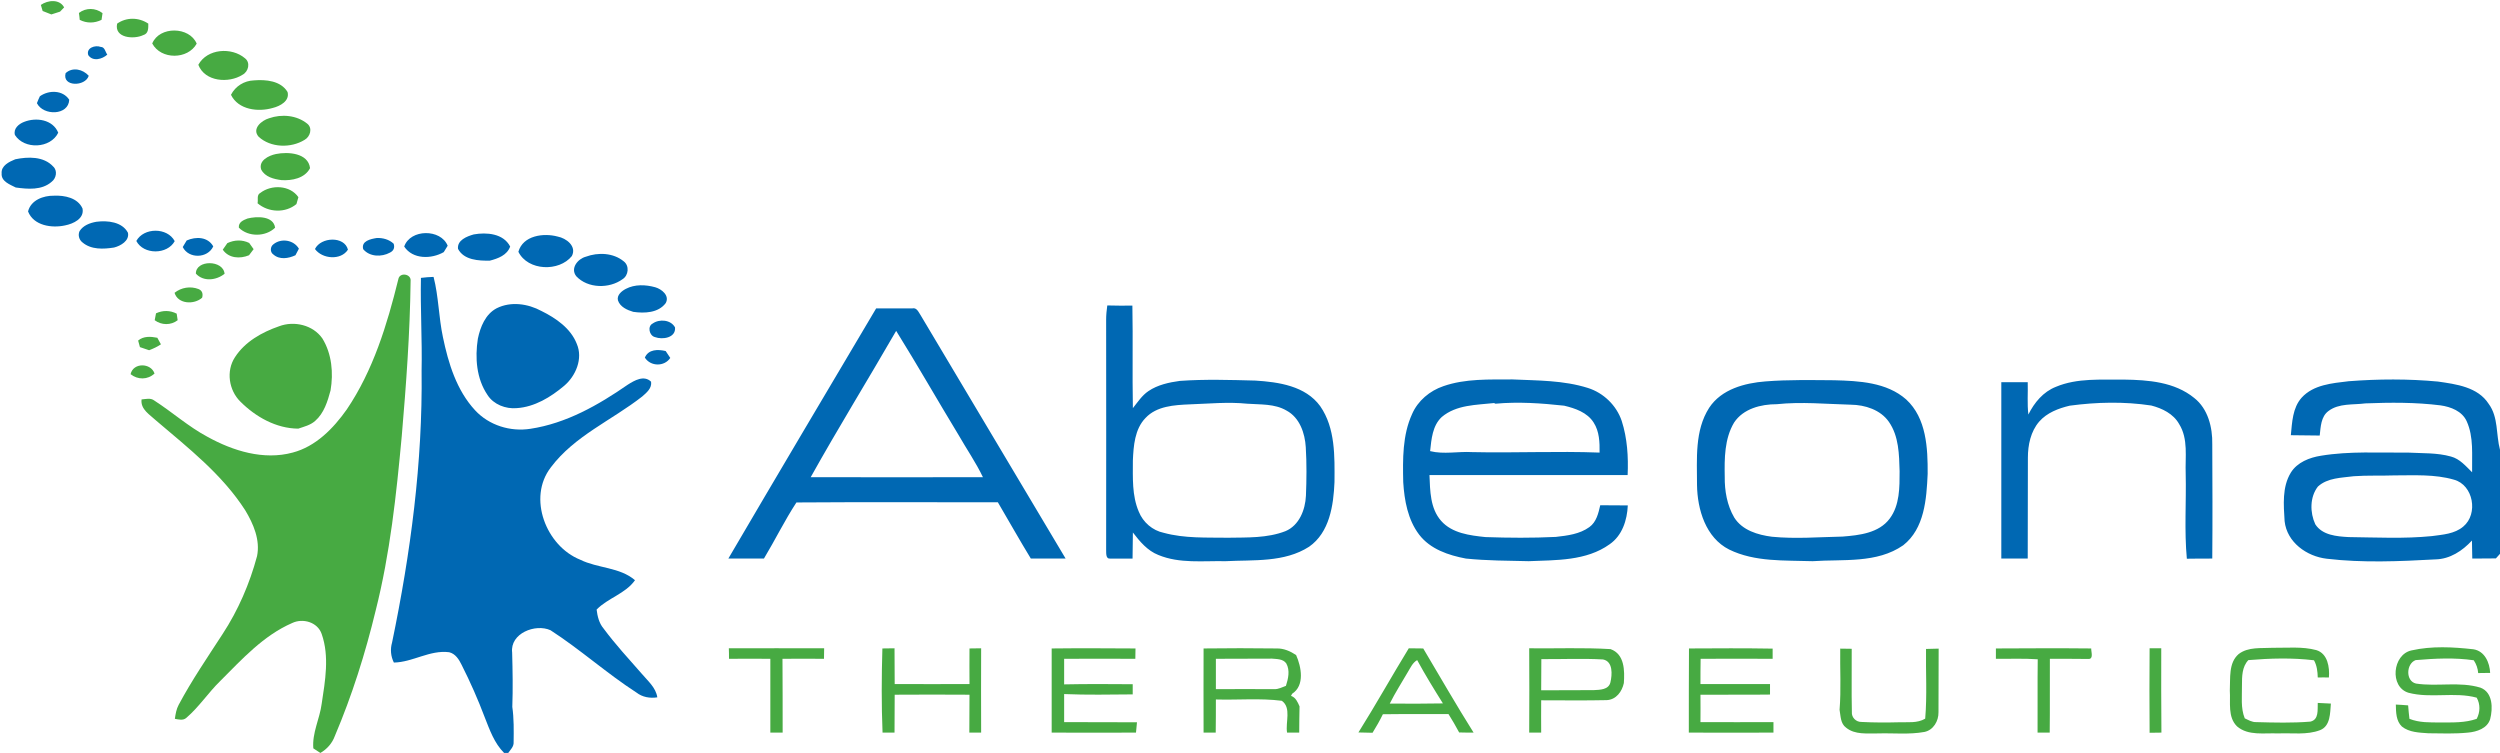 <svg version="1.2" xmlns="http://www.w3.org/2000/svg" viewBox="0 0 1524 459" width="1524" height="459">
	<title>logo_abeona_retina-svg</title>
	<style>
		.s0 { fill: #0068b3 } 
		.s1 { fill: #47aa42 } 
	</style>
	<g id="#ffffffff">
		<path id="Layer" class="s0" d="m53.8 33.6c-1.4-4.4 4.2-6.3 7.6-5 2.5 0 2.8 3.1 4 4.7-3.1 2.8-8.8 4.4-11.6 0.3zm-13.8 11c4.2-3.9 10.5-2.4 14.1 1.6-2.1 6.7-16.4 6.8-14.1-1.6zm-15.7 14.1c5.4-3.9 14-3.9 17.9 2.1-0.4 9.7-15.8 9.9-19.7 2.1 0.4-1.1 1.3-3.2 1.8-4.2zm-9.6 15.6c7.3-2.9 17.5-1.5 20.8 6.6-4.7 9.7-20.7 10.4-26.4 1.4-1.1-3.9 2.4-6.8 5.6-8zm-5.4 22.8c7.7-1.6 17.3-1.9 23.1 4.4 2.8 2.5 1.9 7.2-0.9 9.3-6 5.3-14.6 4.5-21.9 3.5-3.5-1.8-9-3.7-8.6-8.6-0.4-4.7 4.6-7.1 8.3-8.6zm7.8 31.8c1.7-6.9 9.3-9.7 15.8-9.6 6.5-0.3 14.5 1.3 17.4 7.8 1.2 6.2-5.6 9.3-10.6 10.3-8.1 1.8-19.2 0.2-22.6-8.5zm41.6 6.3c6.8-0.9 15.8 0 19.3 6.7 1 4.9-4.5 8-8.5 9-6.4 1-13.9 1.4-19.2-3.1-2.1-1.6-2.9-4.5-1.8-6.9 2.2-3.5 6.3-5 10.2-5.7zm24.4 11.7c4.5-8.3 18.9-8.4 23.4 0.1-4.5 8.3-19 8.4-23.4-0.1zm163.3 3.4c3.7-10.8 22.3-10.9 26.5-0.5-0.6 1-1.8 2.9-2.4 3.9-7.5 4.3-18.9 4.5-24.1-3.4zm32.8 1.4c-0.6-5.3 5.4-7.6 9.6-8.8 7.8-1.4 18.1-0.6 22.2 7.4-1.9 5.3-7.4 7.3-12.4 8.6-6.8 0.1-15.8-0.3-19.4-7.2zm-165.4-5.1c5.6-2.5 12.9-2.3 16.2 3.6-3.4 7.4-15 7.7-18.6 0.4 0.6-1 1.8-3 2.4-4zm202.2 6.9c2.8-10 15.4-11.6 23.9-9.3 5.3 1 11.8 5.9 8.7 11.9-7.8 9.7-26.8 9.1-32.6-2.6zm-149.3-4.6c4.8-3.9 12.4-2.6 15.5 2.7-0.5 1-1.6 3-2.1 4-4.3 2-9.7 2.9-13.5-0.5-2.1-1.4-1.9-4.8 0.1-6.2zm62.9-3.8c3.7-0.2 7.7 0.9 10.4 3.5q1.1 3.7-2.3 5.4c-5.1 2.8-12.4 2.6-16.3-2.1-1.3-5 4.5-6.2 8.2-6.8zm-37.6 6.7c3.6-7.4 18-8 20.1 0.4-4.3 6.7-15.7 5.7-20.1-0.4zm165.1 4.7c7.5-2.8 16.8-2.4 23.1 2.8 3.6 2.7 3 8.6-0.7 10.9-8.1 5.9-21.2 5.7-28.2-1.8-3.8-4.8 0.9-10.6 5.8-11.9zm-100.5 12.9q3.9-0.5 7.7-0.6c3.1 12 3.1 24.5 5.7 36.7 3.3 15.9 8.3 32.4 19.6 44.6 8.5 9.2 21.5 13.2 33.7 11.3 21.9-3.3 41.5-14.5 59.4-26.9 4.1-2.6 9.9-6 14.2-1.8 0.6 4-2.8 6.7-5.4 9-18.5 14.5-41.3 24-55.7 43.2-14.4 18.6-2.9 48 17.9 56.3 10.7 5.3 24.1 4.5 33.4 12.5-5.9 8.3-16.5 10.8-23.4 17.9 0.5 4.1 1.5 8.3 4.2 11.5 7.2 9.7 15.3 18.5 23.3 27.6 3.7 4.4 8.6 8.4 9.5 14.4-4.5 0.7-9.1-0.1-12.7-2.9-18.1-11.7-34.3-26.3-52.4-38-9.2-4.2-24.8 1.9-23.4 13.6 0.3 11.1 0.5 22.1 0.1 33.1 1 7.1 0.9 14.3 0.8 21.5 0.2 2.7-1.9 4.6-3.3 6.6h-2.5c-6-6-8.8-14.1-11.8-21.7q-6.2-16.4-14.1-32c-1.6-3.3-3.8-6.8-7.6-7.7-11.8-1.5-22.2 6.1-33.7 6.3-1.9-3.8-2.3-8.1-1.1-12.2 11.3-54.5 18.7-109.9 18-165.6 0.4-18.9-0.8-37.8-0.4-56.7zm124.9 6.7c5.5-2.9 12.1-2.6 17.9-1 3.9 1.1 9 5.1 6.4 9.7-4.5 6-13 6.3-19.8 5.3-3.7-1.1-8-3-9.3-7-0.8-3.2 2.3-5.7 4.8-7zm-78.7 11.8c8.6-4.3 19-2.8 27.3 1.7 8.7 4.3 17.8 10.5 21.5 20 3.9 9-0.6 19.6-7.7 25.6-8.2 6.9-18 12.9-28.9 13.6-6.7 0.6-14.1-2.2-17.8-8-6.8-10-7.7-22.7-5.9-34.3 1.5-7.2 4.6-15 11.5-18.6zm95.1 9.3c4.1-2.9 11.1-2.3 13.6 2.4 0.6 6.4-7.7 7.6-12.2 5.9-3.5-0.8-4.8-6.6-1.4-8.3zm-4.8 20.8c2.2-5.2 8.1-5.1 12.7-4 0.7 1.1 2.1 3.1 2.8 4.2-3.6 5.4-12 5.3-15.5-0.2z"/>
		<path id="Layer" class="s1" d="m24.9 3c4.3-3 11.4-3.7 14.2 1.5-0.6 0.7-1.8 1.9-2.5 2.6q-2.6 0.8-5.3 1.7-2.6-1.1-5.3-2.1c-0.3-0.9-0.8-2.8-1.1-3.7zm23.2 4.9c4.3-3.3 10.1-3.2 14.4 0.1-0.2 1-0.5 3.1-0.6 4.1-4.3 2.1-9 2.2-13.3 0-0.1-1.1-0.3-3.2-0.5-4.2zm23.3 6.5c5.7-4 13.2-3.9 19 0 0 2.7 0.2 6.1-3.1 7-5.6 2.7-17.8 1.9-15.9-7zm21.4 12.1c4.4-10.7 22.7-10.4 27.1 0.1-5.4 9.8-21.8 9.9-27.1-0.1zm28.1 13c5.4-9.9 20.3-10.9 28.4-4 3.5 2.6 2.2 8.2-1.5 10.1-8.3 5.3-22.9 4.3-26.9-6.1zm19.9 18.3c2.7-5.3 8.1-8.6 14-8.8 7.2-0.6 16.4 0.2 20.5 7.1 1.4 5.5-4.6 8.6-9 9.7-8.9 2.6-21 1.2-25.5-8zm23.2 14.3c7.7-2.7 16.9-1.9 23.3 3.3 3.4 2.7 1.8 8-1.7 9.9-8.3 5.1-20.6 4.8-27.9-1.9-4.4-4.9 1.8-10 6.3-11.3zm4.2 21.8c7.3-1.5 19.7-0.7 20.8 8.6-3.2 6.2-11 7.7-17.4 7.3-4.6-0.6-10.1-1.9-12.4-6.5-1.7-5.4 4.6-8.5 9-9.4zm-9.5 23.7c6.7-5.2 18.1-4.8 23.2 2.6q-0.6 2.1-1.2 4.2c-6.7 5.6-17.1 5.2-23.7-0.5 0.5-2.1-0.7-5.1 1.7-6.3zm-7.8 15.6c5.6-1.4 15.8-1.7 16.8 5.6-5.7 5.6-16.3 5.8-22.1 0-0.3-3.4 2.7-4.6 5.3-5.6zm-12.3 15c4.3-2 9-2.2 13.3-0.1 0.7 0.9 2 2.8 2.7 3.8-0.7 0.9-2.1 2.8-2.8 3.7-5.5 2.3-12.4 1.9-16-3.4 0.7-1 2.1-3 2.8-4zm-19.2 18.6c-0.1-8.5 16.7-8.5 17.5 0.1-5 4-12.9 5-17.5-0.1zm123.4 3.5c0.7-4.6 8.1-3.4 7.5 1.1-0.4 31.6-2.7 63.1-5.4 94.5-3.3 35.7-7.1 71.5-15.9 106.3-6.3 26.1-14.4 51.8-24.9 76.5-1.6 4.4-4.8 8-8.8 10.3-1.1-0.7-3.2-2.1-4.3-2.8-0.8-9.4 3.9-18 5.1-27.2 2.1-13.9 4.8-28.8 0-42.5-2.5-7.3-11.5-9.8-18-6.7-17.5 7.6-30.6 22.1-43.8 35.3-7.3 7.1-12.9 15.8-20.7 22.5-2 1.8-4.7 1-7 0.6 0.4-2.9 0.9-5.9 2.3-8.5 8-15 17.6-29 26.8-43.2 9.5-14.5 16.5-30.7 21-47.5 2-9.8-2.2-19.6-7.2-27.9-14-21.8-34.7-38-54.2-54.6-3.8-3.6-9.8-6.9-9-13 2.6-0.2 5.5-1.1 7.8 0.7 11 7.1 20.8 15.9 32.4 22.1 15.6 8.6 34.2 14.4 51.9 9.6 14.1-3.7 24.8-14.7 33-26.3 16.1-23.8 24.6-51.7 31.4-79.3zm-136.4 8.2c4.1-3.3 9.7-4.2 14.6-2.3 2.3 0.9 2.9 3 2.2 5.3-4.8 4.3-14.7 4-16.8-3zm-11.3 12.5c4.1-1.9 8.5-1.9 12.6 0.2 0.2 1 0.4 3 0.6 4-4.1 3.2-9.9 3.1-14 0 0.2-1.1 0.6-3.1 0.8-4.2zm48.1 26.8c6.1-9.5 16.5-15.3 26.9-18.9 9.2-3.5 20.7-0.8 26.4 7.4 5.8 9.4 6.8 21.1 5 31.7-1.8 6.7-4 13.9-9.4 18.6-2.9 2.6-6.8 3.5-10.3 4.7-13.5-0.1-26-7.2-35.3-16.5-7-6.9-8.8-18.6-3.3-27zm-59-10.2c3.3-2.8 7.7-2.5 11.7-1.7q1.1 2 2.2 4c-2.2 1.5-4.6 2.6-7.2 3.6q-2.8-1-5.6-1.9c-0.3-1-0.8-3-1.1-4zm-4.6 20.5c1.6-7.2 12.4-7 14.6-0.4-4.2 3.9-10.2 3.9-14.6 0.4z"/>
		<path id="Layer" fill-rule="evenodd" class="s0" d="m674.3 194.9c0-2.9 0.3-5.8 0.7-8.7 5.1 0.2 10.2 0.1 15.3 0.1 0.4 20.8-0.1 41.7 0.3 62.5 2.9-3.6 5.5-7.7 9.5-10.4 5.6-3.8 12.5-5.3 19.1-6.2 15.3-1.1 30.7-0.6 46.1-0.2 14.1 0.9 30.5 3.2 39.5 15.6 9.3 13.4 8.8 30.7 8.7 46.3-0.6 14.2-3 30.7-15.5 39.4-15.1 9.7-33.8 7.9-50.9 8.8-13.7-0.3-28 1.6-41-3.8-6.6-2.6-11.3-8.2-15.5-13.7-0.1 5.3-0.1 10.6-0.2 15.9-4.6 0-9.2 0.1-13.8 0-2.7 0.2-2.2-3.7-2.3-5.4 0-46.8 0.1-93.5 0-140.2zm50.9 51.6c-9.3 0.4-20.1 1-26.9 8.3-6.6 6.8-7.3 17-7.7 25.9 0 10.5-0.6 21.4 3.6 31.2 2.6 6.5 8.4 11.5 15.2 12.9 12.8 3.5 26.2 2.8 39.3 3 11.7-0.2 23.8 0.3 34.9-4 8.4-3.5 12.1-13 12.5-21.6 0.4-9.8 0.5-19.7-0.1-29.6-0.5-8.5-3.7-18-11.7-22.3-7.3-4.3-16-3.6-24-4.2-11.7-1.2-23.4 0-35.1 0.4zm-281.2 94c29.8-50.9 60-101.7 90.1-152.5 7.3 0 14.6 0 22 0 2.8-0.7 3.9 2.4 5.2 4.3 29.4 49.4 58.9 98.8 88.3 148.2-7.1 0-14.2 0-21.2 0-6.9-11.3-13.4-22.9-20.1-34.3-40.9 0-81.8-0.2-122.8 0.1-7.2 11-13 22.9-19.8 34.2-7.3 0-14.5 0-21.7 0zm50.2-49.6c35 0.1 70 0 105 0-4.3-9-10-17.2-14.9-25.8-12.8-21.1-25-42.5-38-63.4-17.2 29.8-35.3 59.1-52.1 89.2zm385.7-55.5c13.5-4.7 28-4 42.1-4.1 15.4 0.7 31.1 0.5 46 5.2 9.5 3 17.4 10.6 20.6 20.1 3.4 10.6 4.1 21.9 3.6 33-40.3 0-80.6 0-120.8 0 0.4 9.6 0.4 20.3 7.1 27.9 6.7 7.6 17.5 8.9 27 9.9 14.3 0.5 28.6 0.6 42.9-0.1 7.1-0.8 14.6-1.7 20.5-6 4.3-3.1 5.5-8.5 6.6-13.3 5.6 0.1 11.2 0 16.8 0.1-0.4 9-3.4 18.4-11.1 23.7-14.2 10.2-32.6 9.6-49.3 10.3-12.8-0.3-25.6-0.3-38.3-1.6-10.6-2-21.7-5.7-28.5-14.6-6.9-9.1-9-20.8-9.7-32-0.3-14-0.5-28.6 5.4-41.5 3.5-8.1 10.8-14.2 19.1-17zm31.7 10.7l-0.8-0.4c-10.9 1.2-23 1-31.9 8.5-5.7 5.3-6.3 13.5-7.1 20.8 8.3 2.1 17.1 0.1 25.6 0.6 25.9 0.6 51.8-0.7 77.7 0.3 0.1-6.2-0.1-12.9-3.6-18.3-3.9-6.2-11.3-8.7-18-10.3-13.9-1.5-27.9-2.5-41.9-1.2zm164.7-13.6c14-1.1 27.9-0.8 41.9-0.7 15 0.4 31.9 1.2 43.8 11.7 12.4 11.4 13.2 29.7 13.1 45.4-0.7 15.3-1.9 33.3-14.9 43.5-16.1 11.2-36.7 8.4-55.2 9.7-17.1-0.6-35.2 0.6-50.9-7.1-14.3-7.2-19.4-24.4-19.6-39.4 0-15.8-1.5-33.1 7.4-47 7.5-11.4 21.7-15.1 34.4-16.1zm6.8 13.9c-9.6 0-20.4 2.7-26 11.2-5.9 9.9-5.9 21.9-5.7 33-0.1 8.6 1.4 17.4 5.8 24.9 4.9 7.8 14.4 10.6 23 11.7 14.3 1.4 28.7 0.2 43-0.1 10.2-0.8 22.2-2.1 28.8-11 6.1-8.2 6-19 6-28.8-0.3-10.2-0.4-21.3-6.5-30.1-5.1-7.4-14.6-10.4-23.2-10.5-15.1-0.4-30.1-1.9-45.2-0.3zm170.2-10.6c13.1-5.5 27.6-4.2 41.5-4.4 14.7 0.2 30.8 1.4 42.8 11.2 8.4 6.6 11.2 17.9 11 28.2 0.1 23.2 0.2 46.5 0 69.7-5.2 0-10.3 0-15.5 0.1-1.6-17.2-0.3-34.5-0.7-51.8-0.4-10.1 1.7-21.2-4-30.3-3.5-6.3-10.4-9.6-17-11.3-16.5-2.5-33.3-2.1-49.7 0.1-6.8 1.6-13.9 4.3-18.6 9.7-5.2 6-6.9 14.3-6.9 22-0.1 20.5 0 41-0.1 61.5q-8.1 0-16.1 0c0-35.9 0-71.7 0-107.5 5.4 0 10.8 0 16.1 0 0.2 6.6-0.4 13.1 0.4 19.7 3.6-7.3 9.1-13.9 16.8-16.9zm178.4-3.4c18.1-1.4 36.4-1.5 54.5 0.2 11.1 1.6 24.3 3.3 30.9 13.6 6 8.1 4.4 18.7 6.9 28v63.4c-0.6 0.7-1.8 2.1-2.5 2.8-4.8 0.1-9.6 0-14.4 0.1-0.1-3.7-0.1-7.3-0.2-11-5.8 6.3-13.4 11.3-22.2 11.5-22.1 1.2-44.3 2.2-66.3-0.4-12.2-1.4-24.3-10-25.7-22.9-0.6-9.9-1.6-20.8 3.8-29.6 3.9-6.3 11.4-9.2 18.4-10.3 17.6-2.9 35.4-1.7 53.1-1.9 8.7 0.5 17.6 0 26.1 2.4 5.4 1.4 9.1 5.9 12.9 9.6-0.2-10.4 1.1-21.4-3.3-31.1-2.8-6.2-9.7-8.8-16-9.7-15.2-1.9-30.6-1.8-45.8-1.2-7.5 1-16-0.2-22.4 4.6-4.7 3.4-4.8 9.8-5.4 15-5.9-0.1-11.7-0.1-17.6-0.2 0.8-7.9 1-16.6 6.6-22.9 7.2-7.9 18.6-8.8 28.6-10zm3.2 57.9c-7.5 1-16 0.9-21.9 6.3-5 6.4-4.9 15.9-1.6 23 4.3 6.7 13.1 7.4 20.3 7.8 16.9 0.2 33.9 1.1 50.8-0.6 6.6-0.9 13.8-1.3 19.1-5.8 9.3-7.7 6.2-25.4-5.7-28.6-11.7-3.4-24.2-2.6-36.3-2.6-8.3 0.3-16.5-0.1-24.7 0.5z"/>
		<path id="Layer" fill-rule="evenodd" class="s1" d="m444.3 395.2c19.4-0.1 38.8 0 58.1 0q0 3.2-0.1 6.4c-8.4-0.1-16.9 0-25.3 0 0.1 15 0.1 30 0.1 45q-3.8 0-7.5 0 0-22.5 0-45c-8.4-0.1-16.8 0-25.2 0 0-1.6 0-4.8-0.1-6.4zm93.6 0.1q3.7-0.1 7.4-0.1c0.1 7.3 0 14.5 0.1 21.8 15.2 0.1 30.4 0 45.6 0 0-7.3-0.1-14.5 0-21.7q3.6-0.1 7.1-0.1-0.1 25.7 0 51.4-3.6 0-7.2 0 0.1-11.6 0.1-23.1c-15.2-0.1-30.4-0.1-45.6 0-0.1 7.7 0 15.4-0.1 23.1q-3.7 0-7.3 0c-0.7-17.1-0.6-34.2-0.1-51.3zm103.2 0c17.1-0.2 34.1-0.1 51.1 0q0 3.1-0.1 6.3c-14.4-0.1-28.9 0-43.4 0q0 7.8 0 15.6c14-0.3 27.9-0.2 41.8-0.1 0 1.5 0 4.7 0 6.2-13.9 0.1-27.8 0.4-41.8-0.2 0 5.7 0 11.4 0 17.1q22.2 0 44.4 0.1-0.3 3.1-0.6 6.3c-17.1 0-34.2 0.1-51.4 0q0-25.7 0-51.3zm92.6 0c14.8-0.2 29.7-0.2 44.6 0 4.3-0.1 8.3 1.7 11.8 4 3.2 7.2 5.4 18.6-2.4 23.6-0.2 0.3-0.5 1-0.7 1.3 2.9 1 4 3.7 5.2 6.4-0.2 5.3-0.1 10.6-0.2 16q-3.7 0-7.4 0c-1.1-6.3 2.8-15.1-3.2-19.4-13.3-1.7-26.8-0.4-40.2-0.8 0 6.7 0 13.5-0.1 20.2q-3.7 0-7.4 0c-0.1-17.1 0-34.2 0-51.3zm7.5 6.3q0 9.2 0 18.5c11.8-0.1 23.7 0 35.6 0 2.6 0.1 4.8-1.2 7.1-2 1.4-4.4 2.6-9.4 0.2-13.7-2-2.8-5.7-2.6-8.7-2.9-11.4 0-22.8 0.1-34.2 0.1zm117.6-6.4q4.4 0 8.8 0.1c10.2 17.2 20.1 34.4 30.7 51.3-2.9 0-5.9 0-8.8-0.1q-3.1-5.8-6.5-11.2c-13.3 0.1-26.7-0.1-40 0.1-1.9 3.9-4 7.6-6.3 11.3q-4.3-0.1-8.6-0.2c10.6-16.9 20.3-34.3 30.7-51.3zm-0.6 14.5c-3.7 6.4-7.7 12.6-11 19.2 10.8 0.1 21.6 0.1 32.4-0.1-5.4-8.6-10.8-17.4-15.7-26.4-2.8 1.6-4.1 4.7-5.7 7.3zm74-14.5c16.6 0.2 33.1-0.5 49.6 0.5 8.6 3.1 8.6 13.1 8.1 20.7-1.1 5.1-4.6 10.1-10.4 10.4-13.3 0.3-26.7 0.1-40 0.1-0.1 6.6 0 13.1 0 19.7q-3.7 0-7.3 0c0.1-17.1 0.1-34.3 0-51.4zm7.4 6.6q-0.1 9.5-0.1 19c10.7-0.1 21.4 0 32.1-0.1 3.7-0.2 9-0.2 10.1-4.7 1.1-4.7 1.7-12.8-4.5-14-12.5-0.7-25.1-0.1-37.6-0.2zm90-6.5c17-0.1 34-0.2 51 0.1 0 1.5 0 4.7 0 6.2-14.6-0.1-29.3 0-43.9 0-0.1 5.1-0.1 10.2-0.1 15.4 14.1 0 28.3 0 42.4 0 0 1.6 0 4.8 0 6.4-14.1 0.2-28.2 0-42.4 0.1 0 5.5 0.1 11.1 0 16.7 14.8 0 29.7 0.1 44.5 0 0 1.6 0 4.8 0 6.4-17.2 0-34.4 0.1-51.6 0 0-17.2 0-34.2 0.1-51.3zm187.1 0c19.4-0.1 38.7-0.2 58.1 0-0.1 2 1.6 6.5-1.7 6.4-7.9-0.1-15.7-0.1-23.5-0.1-0.1 15 0.1 30-0.1 45q-3.7 0-7.4 0c0.1-14.9-0.1-29.8 0.1-44.7-8.5-0.6-17-0.2-25.5-0.3 0-1.6 0-4.7 0-6.3zm148 3.4c5.9-4.5 13.7-3.4 20.6-3.8 8.9 0.1 18.1-0.9 26.7 1.4 7 2.1 8.2 10.5 7.7 16.7q-3.4-0.1-6.8 0c-0.1-3.6-0.5-7.3-2.3-10.5-13.3-1.6-26.7-1.2-40-0.1-3.9 4.1-3.9 10-3.9 15.3 0.1 6.8-0.9 13.8 1.7 20.2 2.2 1 4.4 2.4 7 2.3 11 0.3 22 0.6 33-0.3 5.3-1.2 4.3-7.2 4.5-11.4q4 0.2 8 0.4c-0.5 5.7-0.2 13.7-6.6 16.2-8.1 3.1-17.1 1.6-25.6 2-8.4-0.4-18.1 1.6-25-4.3-5.8-5.7-3.9-14.5-4.4-21.8 0.4-7.6-0.9-16.9 5.4-22.3zm105.3-2.2c12.4-2.8 25.2-2.1 37.8-0.7 6.9 1.1 9.9 8.1 10.2 14.4q-3.7 0.1-7.3 0.1c-0.2-2.8-1.1-5.4-2.7-7.8-11.7-1.7-23.6-1.1-35.4-0.1-5.8 2.1-6.3 12.8 0.2 14.3 13 2 26.5-1.4 39.3 2.5 7.6 2.9 7.6 12.6 5.9 19.2-1.8 5.7-8.1 7.7-13.5 8.2-8 0.8-16.1 0.5-24.2 0.4-5.5-0.4-11.6-0.5-16.1-4.1-3.6-3.4-3.6-8.8-3.7-13.4 2.5 0.1 5 0.3 7.5 0.5q0.3 4.1 0.8 8.2c6 2.4 12.5 2.2 18.9 2.2 7.4 0 15 0.3 22.1-2.2 2.1-4 2.3-8.8 0-12.9-13.5-3.7-28 0.6-41.6-3-11.7-3.6-9.7-23.3 1.8-25.8zm-348.2-1.1q3.5 0 7 0.1c0.1 12.8-0.2 25.7 0.1 38.5-0.3 3.4 2.6 6.2 5.9 6.1 7.6 0.4 15.2 0.4 22.8 0.2 5.4-0.2 11.1 0.7 16-2.2 1.2-14.1 0.3-28.3 0.5-42.5q3.8-0.1 7.7-0.2c-0.1 12.9 0 25.9-0.1 38.8 0.1 5.3-3.1 10.9-8.6 12-9.4 1.7-19 0.6-28.4 0.9-6.5-0.1-13.9 0.9-19.3-3.5-3.5-2.5-3.3-7.1-4-10.9 1-12.4 0.2-24.9 0.4-37.3zm188.6 51.3q-0.2-25.8 0-51.5 3.5 0 7.1 0-0.1 25.7 0.1 51.4-3.6 0-7.2 0.1z"/>
	</g>
</svg>